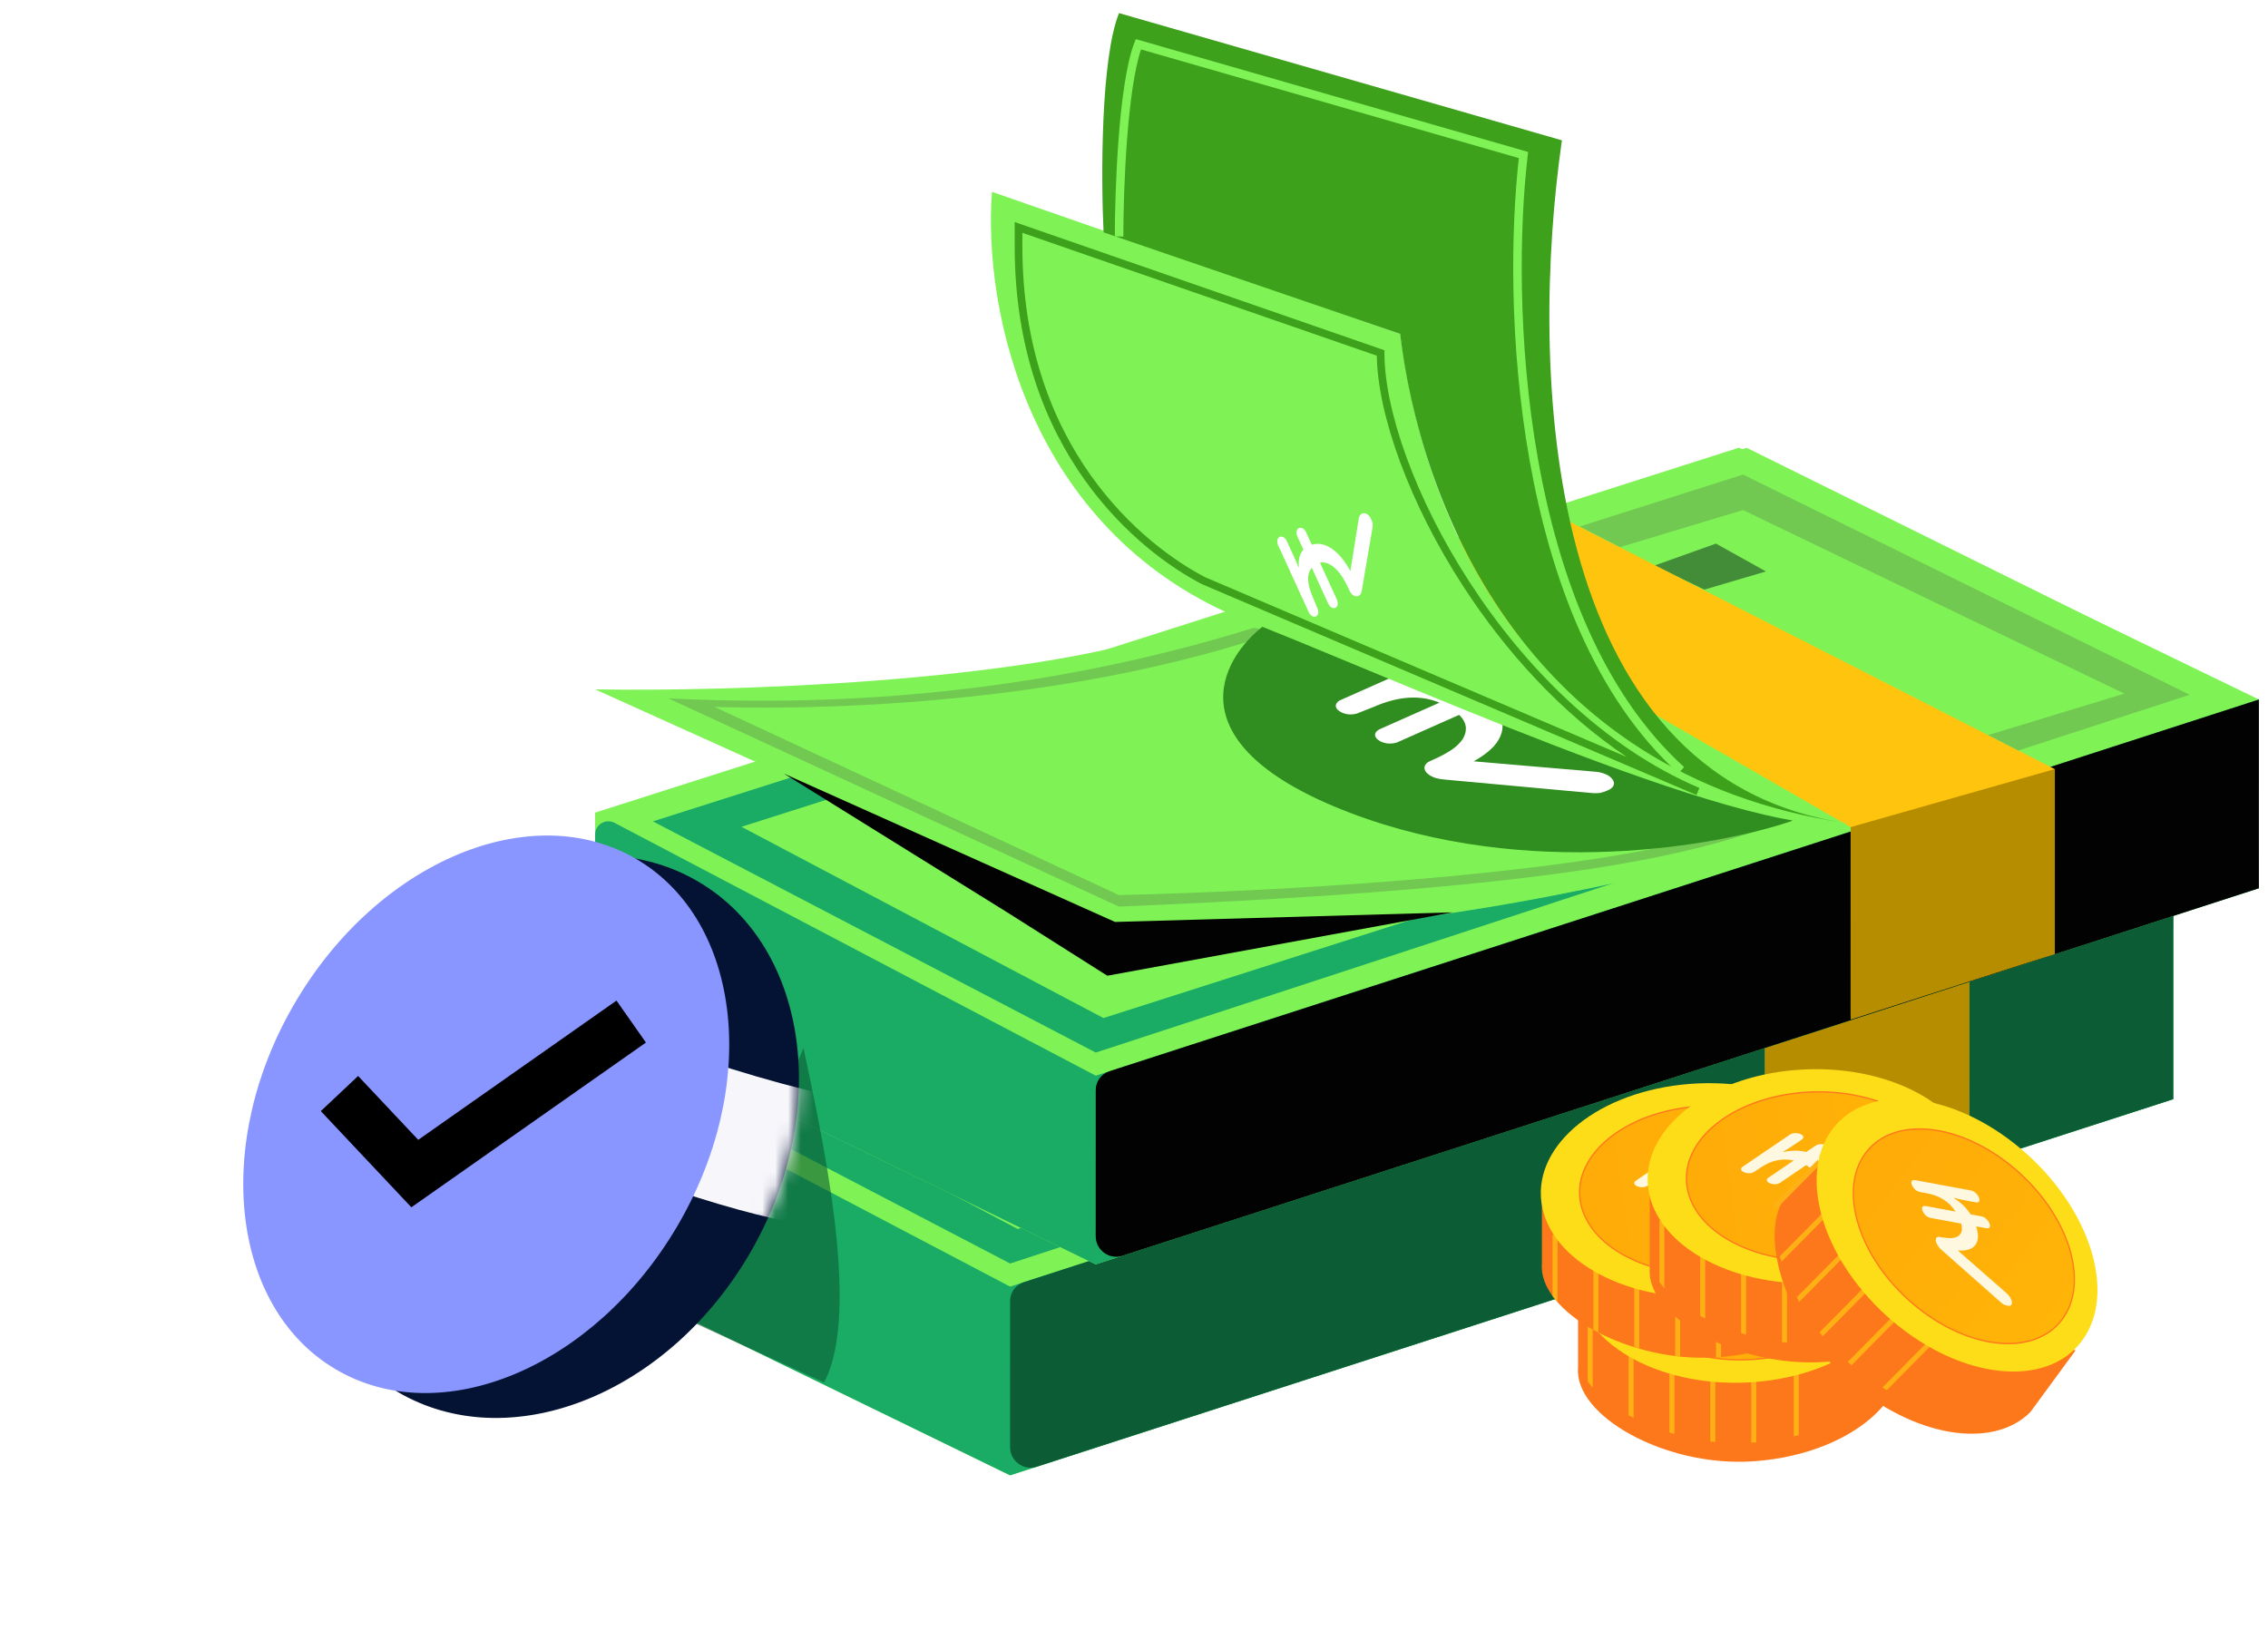<svg width="177" height="128" viewBox="0 0 177 128" fill="none" xmlns="http://www.w3.org/2000/svg">
<path d="M39.761 79.891L129.035 51.406L169.608 71.061L169.605 85.791L78.828 115.151L39.758 96.124L39.761 79.891Z" fill="#7FF356"/>
<path d="M78.831 100.424L169.608 71.064L169.605 85.793L78.828 115.154L40.36 96.419C39.993 96.24 39.758 95.867 39.759 95.461L39.761 81.598C39.762 80.817 40.586 80.326 41.281 80.692L78.831 100.424Z" fill="#1AAB65"/>
<path d="M79.895 100.079L169.609 71.063L169.606 85.793L80.905 114.482C79.887 114.811 78.829 114.035 78.829 112.959L78.832 101.546C78.832 100.874 79.259 100.285 79.895 100.079Z" fill="#0C5C35"/>
<path d="M129.337 53.519L44.271 80.575L78.833 98.621L164.199 70.668L129.337 53.519Z" fill="#1AAB65"/>
<path d="M128.133 56.504L51.183 80.998L79.433 95.926L156.984 71.142L128.133 56.504Z" fill="#7FF356"/>
<path d="M127.231 58.894L122.422 60.612L126.329 62.485L131.138 61.067L127.231 58.894Z" fill="#448D38"/>
<path d="M153.677 76.495L114.608 56.566L101.683 60.245L137.746 81.023L137.743 95.753L153.674 90.924L153.677 76.495Z" fill="#FFC40D"/>
<path d="M153.682 90.92L153.685 76.491L137.754 81.019L137.751 96.05L153.682 90.92Z" fill="#B78D00"/>
<path d="M148.484 73.838L150.832 75.045L164.208 70.693L129.346 53.504L116.608 57.556L119.749 59.17L129.345 56.275L159.103 70.603L148.484 73.838Z" fill="#71C951"/>
<path d="M46.444 63.427L135.718 34.942L176.29 54.597L176.287 69.327L85.51 98.687L46.441 79.66L46.444 63.427Z" fill="#7FF356"/>
<path d="M85.514 83.959L176.291 54.599L176.288 69.329L85.511 98.689L47.043 79.955C46.676 79.776 46.441 79.403 46.441 78.997L46.444 65.133C46.444 64.353 47.268 63.862 47.964 64.227L85.514 83.959Z" fill="#1AAB65"/>
<path d="M86.578 83.615L176.292 54.599L176.289 69.329L87.588 98.017C86.57 98.347 85.512 97.571 85.512 96.495L85.515 85.082C85.515 84.41 85.942 83.82 86.578 83.615Z" fill="#020202"/>
<path d="M64.311 107.902C67.315 102.314 63.961 87.878 62.709 81.793L53.831 103.099L64.311 107.902Z" fill="#0C5C35" fill-opacity="0.6"/>
<path d="M136.02 37.055L50.954 64.111L85.516 82.156L170.882 54.204L136.02 37.055Z" fill="#1AAB65"/>
<path d="M87.319 72.265C113.288 75.369 153.145 62.004 175.99 54.592L136.319 34.953C126.5 37.986 103.856 45.081 91.832 49.198C79.809 53.314 56.565 53.986 46.446 53.807L87.319 72.265Z" fill="#7FF356"/>
<path d="M134.816 40.039L57.866 64.533L86.116 79.462L163.667 54.678L134.816 40.039Z" fill="#7FF356"/>
<path d="M78.604 71.211L61.173 60.381L87.02 71.96L113.378 71.211L86.418 76.158L78.604 71.211Z" fill="#020202"/>
<path d="M133.914 42.429L129.105 44.148L133.012 46.021L137.821 44.602L133.914 42.429Z" fill="#448D38"/>
<path d="M97.844 49.004C78.606 54.977 61.775 54.981 52.157 54.51L87.32 70.763C122.787 69.285 132.105 66.744 139.92 63.876L138.117 63.544L136.313 64.113C127.897 68.053 100.144 69.587 87.32 69.861L55.763 55.175C56.485 55.188 79.808 56.201 99.647 49.337L97.844 49.004Z" fill="#71C951"/>
<path d="M105.36 63.442C91.537 58.17 95.151 51.477 98.686 48.79L139.921 64.052C134.16 66.045 119.184 68.714 105.36 63.442Z" fill="#2F8E1F"/>
<path d="M106.109 55.608C105.992 55.67 105.851 55.715 105.695 55.741C105.539 55.766 105.372 55.771 105.204 55.756C104.931 55.717 104.681 55.622 104.501 55.489C104.328 55.364 104.238 55.21 104.249 55.06C104.262 54.963 104.311 54.871 104.392 54.791C104.473 54.711 104.586 54.645 104.721 54.596L113.237 50.816C113.349 50.753 113.487 50.708 113.64 50.684C113.793 50.66 113.958 50.658 114.122 50.677C114.4 50.708 114.66 50.8 114.845 50.935C115.03 51.07 115.125 51.236 115.109 51.397C115.093 51.49 115.042 51.577 114.961 51.653C114.881 51.729 114.771 51.792 114.64 51.838L113.398 52.389C112.876 52.621 112.406 52.83 112.041 52.992C111.814 53.088 111.577 53.177 111.331 53.258L111.41 53.315C111.907 53.261 112.43 53.266 112.949 53.33C113.564 53.407 114.158 53.563 114.685 53.788L116.319 53.063C116.431 53.001 116.569 52.957 116.722 52.933C116.875 52.909 117.04 52.906 117.203 52.924C117.481 52.956 117.74 53.048 117.927 53.182C118.111 53.319 118.207 53.485 118.195 53.648C118.177 53.74 118.126 53.827 118.045 53.903C117.964 53.978 117.856 54.042 117.725 54.089L116.207 54.763C116.699 55.191 117.035 55.666 117.192 56.155C117.308 56.586 117.279 57.016 117.107 57.421C116.949 57.821 116.675 58.194 116.298 58.527C115.929 58.855 115.497 59.156 115.009 59.423L124.517 60.236C124.721 60.25 124.922 60.289 125.108 60.35C125.294 60.411 125.461 60.492 125.598 60.589C125.837 60.76 125.966 60.97 125.958 61.176C125.945 61.284 125.893 61.386 125.806 61.476C125.718 61.566 125.597 61.642 125.45 61.699C125.275 61.778 125.081 61.843 124.873 61.891C124.619 61.919 124.353 61.918 124.088 61.887L112.823 60.854C112.564 60.839 112.306 60.798 112.061 60.732C111.851 60.664 111.662 60.573 111.508 60.464C111.39 60.381 111.3 60.286 111.243 60.187C111.185 60.087 111.162 59.984 111.173 59.884C111.185 59.784 111.231 59.688 111.31 59.604C111.389 59.519 111.499 59.447 111.632 59.391L111.929 59.259C112.401 59.051 112.837 58.818 113.232 58.562C113.605 58.317 113.907 58.035 114.126 57.727C114.322 57.436 114.415 57.119 114.4 56.793C114.38 56.451 114.198 56.106 113.874 55.798L109.178 57.883C109.061 57.945 108.919 57.991 108.762 58.016C108.605 58.04 108.436 58.044 108.267 58.027C107.995 57.989 107.744 57.894 107.565 57.76C107.393 57.635 107.303 57.481 107.313 57.331C107.327 57.234 107.377 57.143 107.458 57.063C107.54 56.984 107.651 56.917 107.785 56.867L112.34 54.845C110.837 54.214 109.109 54.331 107.157 55.197L106.109 55.608Z" fill="white"/>
<path d="M160.36 60.031L121.291 40.101L108.365 43.781L144.429 64.559L144.426 79.289L160.357 74.46L160.36 60.031Z" fill="#FFC40D"/>
<path d="M160.364 74.456L160.367 60.027L144.436 64.555L144.433 79.586L160.364 74.456Z" fill="#B78D00"/>
<path d="M109.272 26.058C113.114 54.984 134.111 63.572 144.13 64.25C136.195 65.553 107.163 52.174 96.343 48.075C80.415 41.18 76.711 24.481 77.415 14.974L109.272 26.058Z" fill="#7FF356"/>
<path d="M102.789 47.417C102.828 47.491 102.855 47.57 102.87 47.65C102.884 47.729 102.885 47.808 102.873 47.88C102.844 47.992 102.779 48.076 102.69 48.115C102.607 48.154 102.505 48.146 102.408 48.093C102.345 48.055 102.286 48.003 102.235 47.94C102.185 47.877 102.143 47.804 102.113 47.727L99.769 42.604C99.73 42.532 99.703 42.455 99.689 42.377C99.675 42.299 99.676 42.223 99.691 42.154C99.714 42.036 99.778 41.947 99.868 41.905C99.958 41.864 100.067 41.874 100.172 41.934C100.232 41.971 100.288 42.022 100.336 42.084C100.385 42.145 100.424 42.216 100.452 42.291L100.794 43.038C100.938 43.352 101.067 43.635 101.168 43.854C101.227 43.989 101.282 44.127 101.331 44.265L101.369 44.248C101.341 44.002 101.351 43.764 101.399 43.547C101.458 43.29 101.567 43.069 101.72 42.899L101.271 41.917C101.232 41.845 101.205 41.768 101.192 41.69C101.178 41.612 101.178 41.536 101.192 41.467C101.217 41.35 101.28 41.261 101.37 41.218C101.461 41.178 101.57 41.188 101.676 41.246C101.736 41.284 101.791 41.335 101.84 41.397C101.888 41.458 101.928 41.528 101.956 41.603L102.374 42.517C102.659 42.429 102.972 42.428 103.292 42.514C103.574 42.6 103.853 42.752 104.114 42.962C104.372 43.163 104.611 43.409 104.822 43.689C105.031 43.964 105.22 44.259 105.388 44.569L106.042 40.474C106.054 40.386 106.082 40.306 106.124 40.24C106.166 40.175 106.222 40.124 106.286 40.093C106.4 40.038 106.539 40.047 106.673 40.117C106.743 40.158 106.808 40.215 106.866 40.284C106.923 40.353 106.971 40.433 107.006 40.519C107.055 40.624 107.094 40.734 107.123 40.845C107.138 40.971 107.133 41.092 107.11 41.204L106.288 46.033C106.275 46.147 106.245 46.252 106.199 46.343C106.152 46.417 106.09 46.474 106.017 46.51C105.962 46.537 105.899 46.547 105.834 46.542C105.768 46.536 105.701 46.514 105.636 46.476C105.571 46.438 105.509 46.386 105.455 46.323C105.401 46.259 105.356 46.186 105.322 46.107L105.24 45.928C105.111 45.645 104.965 45.37 104.804 45.106C104.649 44.855 104.47 44.626 104.273 44.426C104.087 44.243 103.882 44.098 103.67 44C103.447 43.898 103.221 43.871 103.016 43.92L104.309 46.745C104.348 46.819 104.375 46.898 104.389 46.978C104.403 47.058 104.404 47.137 104.39 47.208C104.362 47.321 104.297 47.405 104.207 47.444C104.124 47.482 104.022 47.474 103.925 47.421C103.863 47.383 103.804 47.331 103.753 47.268C103.702 47.205 103.66 47.133 103.63 47.055L102.376 44.315C101.946 44.8 101.999 45.63 102.536 46.804L102.789 47.417Z" fill="white"/>
<path fill-rule="evenodd" clip-rule="evenodd" d="M79.188 17.331L108.046 27.338L108.046 27.555C108.045 31.997 110.433 38.888 114.722 45.484C119.006 52.074 125.155 58.317 132.622 61.502L132.395 62.054L93.816 45.601L93.806 45.596C88.928 43.07 79.184 35.284 79.188 19.206C79.188 19.206 79.188 19.206 79.188 19.206L79.188 17.331ZM126.958 59.086C121.787 55.619 117.467 50.799 114.22 45.806C109.965 39.262 107.521 32.37 107.447 27.763L79.789 18.173L79.789 19.217C79.785 34.992 89.323 42.598 94.064 45.058L126.958 59.086Z" fill="#3EA11B"/>
<path d="M87.331 1.023C85.888 4.604 85.926 14.024 86.126 18.136L109.268 26.06C110.768 38.712 118.578 60.495 144.126 64.252C120.081 60.715 119.386 28.443 121.895 10.952L87.331 1.023Z" fill="#3EA11B"/>
<path fill-rule="evenodd" clip-rule="evenodd" d="M88.64 3.053L119.259 11.862L119.225 12.146C118.576 17.668 118.409 26.695 120.022 35.804C121.635 44.921 125.021 54.061 131.43 59.872L130.99 60.36C124.416 54.399 120.993 45.081 119.369 35.908C117.771 26.881 117.907 17.939 118.535 12.34L89.05 3.857C88.525 5.408 88.181 8.028 87.968 10.761C87.743 13.651 87.667 16.617 87.667 18.464L87.004 18.452C87.005 16.591 87.081 13.608 87.308 10.698C87.533 7.804 87.911 4.933 88.532 3.329L88.64 3.053Z" fill="#7FF356"/>
<path d="M155.166 57.373L157.514 58.58L170.89 54.229L136.028 37.04L123.29 41.092L126.432 42.705L136.028 39.811L165.785 54.139L155.166 57.373Z" fill="#71C951"/>
<g filter="url(#filter0_d_2480_10324)">
<path d="M136.654 112.612C143.358 112.19 148.473 108.555 148.47 104.373L148.47 98.471L145.654 99.395C143.132 97.464 139.175 96.347 134.864 96.619C130.484 96.894 126.778 98.538 124.736 100.81L123.077 99.602C123.077 99.602 123.077 102.158 123.077 105.311C122.779 109.055 129.853 113.039 136.654 112.612Z" fill="#FD781A"/>
</g>
<path fill-rule="evenodd" clip-rule="evenodd" d="M123.907 103.038H124.299V108.308L123.907 107.827V103.038Z" fill="#FFB015"/>
<path fill-rule="evenodd" clip-rule="evenodd" d="M127.097 110.473V105.162H127.489V110.668L127.097 110.473Z" fill="#FFB015"/>
<path fill-rule="evenodd" clip-rule="evenodd" d="M130.286 111.806V106.241H130.678V111.934L130.286 111.806Z" fill="#FFB015"/>
<path fill-rule="evenodd" clip-rule="evenodd" d="M133.476 112.508V106.828H133.868V112.551L133.476 112.508Z" fill="#FFB015"/>
<path fill-rule="evenodd" clip-rule="evenodd" d="M136.666 112.59V106.828H137.058V112.59H136.666Z" fill="#FFB015"/>
<path fill-rule="evenodd" clip-rule="evenodd" d="M139.991 112.115L139.991 105.99H140.383V112.021L139.991 112.115Z" fill="#FFB015"/>
<path d="M123.044 100.543C122.41 95.957 127.596 91.804 134.627 91.266C141.658 90.728 147.872 94.01 148.506 98.595C149.141 103.181 143.955 107.334 136.924 107.872C129.892 108.41 123.679 105.129 123.044 100.543Z" fill="#FDDD18"/>
<g filter="url(#filter1_i_2480_10324)">
<path d="M125.75 100.018C125.251 96.409 129.333 93.139 134.868 92.716C140.402 92.292 145.294 94.875 145.793 98.485C146.292 102.095 142.21 105.364 136.675 105.788C131.14 106.211 126.249 103.628 125.75 100.018Z" fill="url(#paint0_linear_2480_10324)"/>
</g>
<g filter="url(#filter2_i_2480_10324)">
<path fill-rule="evenodd" clip-rule="evenodd" d="M143.467 103.289C141.826 104.603 139.431 105.524 136.672 105.735C133.913 105.946 131.316 105.407 129.349 104.369C127.382 103.33 126.05 101.794 125.804 100.013C125.558 98.231 126.441 96.527 128.083 95.212C129.724 93.897 132.119 92.976 134.878 92.765C137.638 92.554 140.234 93.093 142.201 94.131C144.169 95.17 145.5 96.706 145.746 98.487C145.993 100.269 145.109 101.973 143.467 103.289ZM143.534 103.37C145.192 102.043 146.1 100.308 145.847 98.48C145.594 96.651 144.23 95.09 142.244 94.041C140.256 92.992 137.64 92.451 134.864 92.663C132.089 92.875 129.675 93.801 128.016 95.13C126.358 96.457 125.45 98.192 125.703 100.021C125.956 101.849 127.32 103.41 129.306 104.459C131.294 105.508 133.91 106.05 136.686 105.837C139.462 105.625 141.875 104.699 143.534 103.37Z" fill="#FF781C"/>
</g>
<path d="M131.36 99.192C131.23 99.281 131.083 99.327 130.923 99.332C130.77 99.331 130.632 99.305 130.512 99.252C130.391 99.2 130.318 99.136 130.291 99.059C130.261 98.974 130.312 98.887 130.443 98.798L134.072 96.333C134.202 96.244 134.345 96.2 134.499 96.2C134.658 96.197 134.8 96.22 134.92 96.273C135.042 96.325 135.115 96.393 135.145 96.478C135.172 96.556 135.12 96.638 134.99 96.727L134.461 97.087C134.232 97.242 134.033 97.372 133.868 97.474C133.703 97.577 133.6 97.638 133.559 97.656L133.61 97.678C133.826 97.618 134.087 97.583 134.4 97.571C134.713 97.56 135.038 97.592 135.38 97.666L136.078 97.193C136.208 97.104 136.351 97.06 136.505 97.06C136.665 97.057 136.807 97.08 136.926 97.132C137.048 97.184 137.121 97.253 137.151 97.338C137.178 97.415 137.126 97.498 136.996 97.586L136.35 98.026C136.713 98.219 136.972 98.421 137.127 98.631C137.273 98.838 137.341 99.046 137.333 99.251C137.332 99.453 137.263 99.652 137.129 99.848C137 100.04 136.841 100.215 136.652 100.373L141.678 100.07C141.921 100.059 142.129 100.089 142.302 100.164C142.466 100.233 142.565 100.319 142.599 100.421C142.632 100.523 142.582 100.619 142.443 100.712C142.37 100.762 142.286 100.805 142.188 100.842C142.089 100.872 141.955 100.891 141.788 100.898L135.815 101.228C135.656 101.239 135.518 101.238 135.399 101.223C135.271 101.204 135.16 101.175 135.064 101.134C134.901 101.064 134.806 100.98 134.782 100.883C134.748 100.781 134.792 100.689 134.918 100.603L135.046 100.516C135.249 100.378 135.426 100.234 135.58 100.082C135.731 99.922 135.829 99.764 135.874 99.611C135.917 99.448 135.904 99.29 135.834 99.136C135.765 98.983 135.608 98.836 135.364 98.695L133.373 100.048C133.243 100.137 133.096 100.183 132.936 100.188C132.782 100.187 132.645 100.161 132.525 100.108C132.404 100.057 132.33 99.992 132.301 99.916C132.272 99.831 132.323 99.743 132.453 99.655L134.395 98.336C133.501 98.141 132.636 98.325 131.806 98.889L131.365 99.189L131.36 99.192Z" fill="#FFF8E0"/>
<path d="M133.91 105.947C140.614 105.525 145.728 101.891 145.726 97.709L145.726 91.807L142.91 92.731C140.388 90.799 136.431 89.683 132.119 89.955C127.739 90.23 124.034 91.873 121.992 94.146L120.333 92.937C120.333 92.937 120.333 95.493 120.333 98.646C120.035 102.391 127.109 106.374 133.91 105.947Z" fill="#FD781A"/>
<path fill-rule="evenodd" clip-rule="evenodd" d="M121.163 96.374H121.555V101.644L121.163 101.162V96.374Z" fill="#FFB015"/>
<path fill-rule="evenodd" clip-rule="evenodd" d="M124.352 103.809V98.498H124.744V104.004L124.352 103.809Z" fill="#FFB015"/>
<path fill-rule="evenodd" clip-rule="evenodd" d="M127.542 105.142V99.577H127.934V105.27L127.542 105.142Z" fill="#FFB015"/>
<path fill-rule="evenodd" clip-rule="evenodd" d="M130.732 105.843V100.164H131.124V105.886L130.732 105.843Z" fill="#FFB015"/>
<path fill-rule="evenodd" clip-rule="evenodd" d="M133.921 105.926V100.164H134.313V105.926H133.921Z" fill="#FFB015"/>
<path fill-rule="evenodd" clip-rule="evenodd" d="M137.247 105.451L137.247 99.326H137.639V105.357L137.247 105.451Z" fill="#FFB015"/>
<path d="M120.3 93.879C119.666 89.293 124.852 85.14 131.883 84.602C138.914 84.064 145.128 87.345 145.762 91.931C146.396 96.516 141.21 100.67 134.179 101.208C127.148 101.746 120.934 98.464 120.3 93.879Z" fill="#FDDD18"/>
<g filter="url(#filter3_i_2480_10324)">
<path d="M123.006 93.354C122.506 89.744 126.589 86.475 132.123 86.051C137.658 85.628 142.55 88.211 143.049 91.821C143.548 95.43 139.466 98.7 133.931 99.123C128.396 99.547 123.505 96.964 123.006 93.354Z" fill="url(#paint1_linear_2480_10324)"/>
</g>
<g filter="url(#filter4_i_2480_10324)">
<path fill-rule="evenodd" clip-rule="evenodd" d="M140.723 96.624C139.081 97.939 136.687 98.859 133.928 99.071C131.168 99.282 128.572 98.743 126.605 97.704C124.637 96.665 123.306 95.13 123.06 93.349C122.813 91.567 123.697 89.862 125.339 88.547C126.98 87.232 129.375 86.312 132.134 86.101C134.893 85.89 137.49 86.428 139.457 87.467C141.424 88.506 142.756 90.041 143.002 91.823C143.248 93.605 142.365 95.309 140.723 96.624ZM140.789 96.706C142.447 95.378 143.356 93.643 143.103 91.815C142.85 89.987 141.486 88.426 139.499 87.377C137.512 86.328 134.896 85.786 132.12 85.999C129.344 86.211 126.931 87.137 125.272 88.465C123.614 89.793 122.706 91.528 122.959 93.356C123.212 95.184 124.576 96.746 126.562 97.795C128.549 98.844 131.166 99.385 133.942 99.173C136.717 98.96 139.131 98.034 140.789 96.706Z" fill="#FF781C"/>
</g>
<path d="M128.616 92.528C128.486 92.617 128.339 92.663 128.179 92.667C128.025 92.667 127.888 92.64 127.768 92.588C127.647 92.536 127.573 92.471 127.547 92.395C127.517 92.31 127.568 92.223 127.698 92.134L131.328 89.668C131.458 89.58 131.601 89.535 131.754 89.536C131.914 89.532 132.056 89.556 132.176 89.608C132.297 89.66 132.371 89.729 132.4 89.814C132.427 89.891 132.376 89.974 132.245 90.062L131.716 90.422C131.488 90.577 131.289 90.707 131.124 90.81C130.959 90.913 130.856 90.974 130.815 90.992L130.866 91.014C131.082 90.953 131.343 90.918 131.656 90.907C131.968 90.896 132.294 90.927 132.636 91.001L133.334 90.528C133.464 90.44 133.607 90.395 133.761 90.396C133.92 90.392 134.062 90.416 134.182 90.468C134.304 90.52 134.377 90.588 134.407 90.674C134.434 90.751 134.382 90.834 134.252 90.922L133.605 91.362C133.969 91.555 134.228 91.757 134.383 91.967C134.529 92.174 134.596 92.381 134.589 92.587C134.588 92.789 134.519 92.987 134.384 93.184C134.256 93.376 134.097 93.551 133.907 93.709L138.934 93.406C139.176 93.394 139.384 93.425 139.557 93.499C139.721 93.569 139.821 93.654 139.854 93.756C139.888 93.858 139.837 93.955 139.699 94.048C139.626 94.097 139.542 94.14 139.443 94.177C139.344 94.207 139.211 94.227 139.044 94.234L133.07 94.563C132.911 94.575 132.774 94.574 132.655 94.558C132.527 94.54 132.416 94.51 132.32 94.47C132.156 94.4 132.061 94.316 132.037 94.218C132.004 94.117 132.048 94.025 132.174 93.939L132.302 93.852C132.505 93.714 132.682 93.57 132.836 93.418C132.987 93.257 133.084 93.1 133.13 92.946C133.173 92.783 133.159 92.626 133.09 92.472C133.021 92.319 132.864 92.172 132.619 92.031L130.629 93.384C130.499 93.473 130.351 93.519 130.192 93.524C130.038 93.523 129.9 93.496 129.781 93.444C129.659 93.392 129.586 93.327 129.557 93.252C129.527 93.166 129.579 93.079 129.709 92.991L131.65 91.672C130.756 91.476 129.892 91.661 129.062 92.224L128.62 92.525L128.616 92.528Z" fill="#FFF8E0"/>
<g filter="url(#filter5_d_2480_10324)">
<path d="M142.246 104.855C148.951 104.434 154.065 100.799 154.062 96.617L154.062 90.715L151.246 91.639C148.725 89.707 144.768 88.591 140.456 88.863C136.076 89.138 132.371 90.781 130.328 93.054L128.67 91.845C128.67 91.845 128.67 94.401 128.67 97.555C128.371 101.299 135.446 105.283 142.246 104.855Z" fill="#FD781A"/>
</g>
<path fill-rule="evenodd" clip-rule="evenodd" d="M129.499 95.282H129.891V100.552L129.499 100.07V95.282Z" fill="#FFB015"/>
<path fill-rule="evenodd" clip-rule="evenodd" d="M132.689 102.717V97.406H133.081V102.912L132.689 102.717Z" fill="#FFB015"/>
<path fill-rule="evenodd" clip-rule="evenodd" d="M135.879 104.05V98.485H136.271V104.178L135.879 104.05Z" fill="#FFB015"/>
<path fill-rule="evenodd" clip-rule="evenodd" d="M139.068 104.752V99.072H139.46V104.794L139.068 104.752Z" fill="#FFB015"/>
<path fill-rule="evenodd" clip-rule="evenodd" d="M142.258 104.834V99.072H142.65V104.834H142.258Z" fill="#FFB015"/>
<path fill-rule="evenodd" clip-rule="evenodd" d="M145.583 104.359L145.583 98.234H145.975V104.265L145.583 104.359Z" fill="#FFB015"/>
<path d="M128.637 92.787C128.003 88.201 133.189 84.048 140.22 83.51C147.251 82.972 153.465 86.254 154.099 90.839C154.733 95.425 149.547 99.578 142.516 100.116C135.485 100.654 129.271 97.373 128.637 92.787Z" fill="#FDDD18"/>
<g filter="url(#filter6_i_2480_10324)">
<path d="M131.342 92.262C130.843 88.653 134.925 85.383 140.46 84.96C145.995 84.536 150.886 87.119 151.385 90.729C151.884 94.339 147.802 97.608 142.268 98.032C136.733 98.455 131.841 95.872 131.342 92.262Z" fill="url(#paint2_linear_2480_10324)"/>
</g>
<g filter="url(#filter7_i_2480_10324)">
<path fill-rule="evenodd" clip-rule="evenodd" d="M149.06 95.532C147.418 96.847 145.023 97.768 142.264 97.979C139.505 98.19 136.908 97.651 134.941 96.613C132.974 95.574 131.643 94.038 131.396 92.257C131.15 90.475 132.033 88.77 133.675 87.455C135.317 86.141 137.712 85.22 140.471 85.009C143.23 84.798 145.826 85.337 147.793 86.375C149.761 87.414 151.092 88.95 151.339 90.731C151.585 92.513 150.702 94.217 149.06 95.532ZM149.126 95.614C150.784 94.287 151.692 92.552 151.439 90.723C151.187 88.895 149.823 87.334 147.836 86.285C145.849 85.236 143.232 84.695 140.457 84.907C137.681 85.119 135.267 86.045 133.609 87.374C131.951 88.701 131.043 90.436 131.295 92.264C131.548 94.093 132.912 95.654 134.899 96.703C136.886 97.752 139.503 98.293 142.278 98.081C145.054 97.869 147.468 96.943 149.126 95.614Z" fill="#FF781C"/>
</g>
<path d="M136.953 91.436C136.822 91.525 136.675 91.571 136.515 91.576C136.362 91.575 136.224 91.549 136.105 91.496C135.983 91.444 135.91 91.379 135.883 91.303C135.853 91.218 135.905 91.131 136.035 91.042L139.664 88.577C139.794 88.488 139.937 88.444 140.091 88.444C140.251 88.441 140.393 88.464 140.512 88.517C140.634 88.569 140.707 88.637 140.737 88.722C140.764 88.799 140.712 88.882 140.582 88.971L140.053 89.33C139.825 89.486 139.626 89.616 139.461 89.718C139.296 89.821 139.193 89.882 139.151 89.9L139.203 89.922C139.419 89.861 139.68 89.827 139.992 89.815C140.305 89.804 140.63 89.836 140.973 89.909L141.671 89.436C141.801 89.348 141.944 89.303 142.097 89.304C142.257 89.301 142.399 89.324 142.518 89.376C142.64 89.428 142.714 89.497 142.743 89.582C142.77 89.659 142.719 89.742 142.588 89.83L141.942 90.27C142.306 90.463 142.564 90.665 142.72 90.875C142.866 91.082 142.933 91.29 142.925 91.495C142.924 91.697 142.855 91.896 142.721 92.092C142.593 92.284 142.434 92.459 142.244 92.617L147.27 92.314C147.513 92.303 147.721 92.333 147.894 92.407C148.058 92.477 148.158 92.563 148.191 92.665C148.225 92.766 148.174 92.863 148.035 92.956C147.963 93.005 147.878 93.049 147.78 93.086C147.681 93.115 147.547 93.135 147.381 93.142L141.407 93.472C141.248 93.483 141.11 93.482 140.992 93.467C140.864 93.448 140.753 93.419 140.657 93.378C140.493 93.308 140.398 93.224 140.374 93.127C140.34 93.025 140.385 92.933 140.51 92.847L140.638 92.76C140.841 92.622 141.018 92.478 141.173 92.326C141.324 92.165 141.421 92.008 141.467 91.854C141.509 91.691 141.496 91.534 141.427 91.38C141.357 91.227 141.2 91.08 140.956 90.939L138.965 92.292C138.835 92.381 138.688 92.427 138.528 92.432C138.375 92.431 138.237 92.405 138.118 92.352C137.996 92.3 137.923 92.236 137.894 92.16C137.864 92.075 137.915 91.987 138.045 91.899L139.987 90.58C139.093 90.384 138.229 90.569 137.399 91.133L136.957 91.433L136.953 91.436Z" fill="#FFF8E0"/>
<g filter="url(#filter8_d_2480_10324)">
<path d="M144.188 106.307C149.252 110.72 155.445 111.731 158.383 108.755L161.901 103.952L159.879 103.235C159.444 100.089 157.415 96.513 154.157 93.675C150.849 90.792 147.059 89.356 144.008 89.536L143.679 87.51C143.679 87.51 141.882 89.328 139.665 91.571C136.82 94.024 139.051 101.83 144.188 106.307Z" fill="#FD781A"/>
</g>
<path fill-rule="evenodd" clip-rule="evenodd" d="M141.852 90.534L142.131 90.809L138.426 94.557L138.486 93.939L141.852 90.534Z" fill="#FFB015"/>
<path fill-rule="evenodd" clip-rule="evenodd" d="M138.894 98.063L142.627 94.286L142.906 94.562L139.036 98.477L138.894 98.063Z" fill="#FFB015"/>
<path fill-rule="evenodd" clip-rule="evenodd" d="M140.225 101.254L144.138 97.296L144.417 97.572L140.414 101.62L140.225 101.254Z" fill="#FFB015"/>
<path fill-rule="evenodd" clip-rule="evenodd" d="M142 103.994L145.993 99.955L146.272 100.231L142.249 104.301L142 103.994Z" fill="#FFB015"/>
<path fill-rule="evenodd" clip-rule="evenodd" d="M144.21 106.295L148.261 102.197L148.54 102.473L144.489 106.571L144.21 106.295Z" fill="#FFB015"/>
<path fill-rule="evenodd" clip-rule="evenodd" d="M146.91 108.296L151.216 103.94L151.495 104.215L147.255 108.505L146.91 108.296Z" fill="#FFB015"/>
<path d="M142.994 88.155C145.766 84.448 152.374 85.14 157.753 89.701C163.132 94.261 165.244 100.963 162.471 104.67C159.698 108.377 153.09 107.685 147.712 103.125C142.333 98.564 140.221 91.862 142.994 88.155Z" fill="#FDDD18"/>
<g filter="url(#filter9_i_2480_10324)">
<path d="M145.287 89.684C147.469 86.766 152.671 87.311 156.905 90.9C161.139 94.49 162.802 99.766 160.619 102.684C158.436 105.602 153.235 105.058 149.001 101.468C144.767 97.878 143.104 92.602 145.287 89.684Z" fill="url(#paint3_linear_2480_10324)"/>
</g>
<g filter="url(#filter10_i_2480_10324)">
<path fill-rule="evenodd" clip-rule="evenodd" d="M155.587 104.466C153.495 104.247 151.145 103.219 149.035 101.429C146.924 99.639 145.456 97.431 144.787 95.309C144.119 93.187 144.251 91.159 145.328 89.719C146.406 88.279 148.232 87.688 150.325 87.907C152.416 88.126 154.766 89.155 156.877 90.944C158.988 92.734 160.456 94.942 161.124 97.064C161.793 99.186 161.661 101.214 160.583 102.654C159.506 104.094 157.68 104.686 155.587 104.466ZM155.577 104.571C157.69 104.793 159.555 104.197 160.661 102.719C161.766 101.242 161.893 99.172 161.218 97.03C160.543 94.886 159.062 92.662 156.939 90.862C154.816 89.061 152.448 88.023 150.335 87.802C148.222 87.581 146.357 88.176 145.251 89.654C144.146 91.132 144.018 93.201 144.694 95.344C145.369 97.487 146.85 99.711 148.973 101.512C151.096 103.312 153.464 104.35 155.577 104.571Z" fill="#FF781C"/>
</g>
<path d="M149.857 93.042C149.702 93.014 149.565 92.943 149.448 92.834C149.339 92.726 149.26 92.61 149.212 92.489C149.162 92.366 149.155 92.269 149.19 92.196C149.228 92.114 149.326 92.088 149.481 92.117L153.796 92.915C153.95 92.943 154.083 93.012 154.192 93.121C154.308 93.231 154.393 93.347 154.441 93.468C154.491 93.591 154.495 93.691 154.456 93.773C154.421 93.847 154.326 93.869 154.171 93.84L153.542 93.724C153.271 93.674 153.038 93.627 152.848 93.584C152.659 93.541 152.542 93.512 152.5 93.495L152.521 93.547C152.718 93.656 152.928 93.815 153.158 94.026C153.389 94.238 153.598 94.489 153.789 94.783L154.618 94.937C154.773 94.965 154.906 95.034 155.015 95.142C155.131 95.252 155.215 95.369 155.263 95.49C155.313 95.613 155.317 95.713 155.279 95.795C155.243 95.868 155.149 95.891 154.994 95.862L154.225 95.721C154.348 96.113 154.39 96.439 154.353 96.697C154.311 96.947 154.213 97.142 154.063 97.283C153.92 97.426 153.732 97.519 153.498 97.564C153.272 97.61 153.036 97.623 152.79 97.602L156.577 100.92C156.758 101.082 156.884 101.25 156.955 101.425C157.023 101.59 157.034 101.721 156.986 101.817C156.938 101.913 156.834 101.946 156.67 101.914C156.584 101.898 156.493 101.87 156.397 101.827C156.306 101.779 156.197 101.698 156.074 101.586L151.594 97.621C151.472 97.518 151.375 97.42 151.302 97.326C151.224 97.222 151.166 97.124 151.126 97.027C151.059 96.862 151.05 96.736 151.102 96.65C151.149 96.554 151.245 96.519 151.395 96.547L151.547 96.575C151.788 96.619 152.016 96.641 152.233 96.641C152.453 96.634 152.633 96.59 152.773 96.513C152.918 96.427 153.019 96.306 153.078 96.147C153.136 95.99 153.128 95.775 153.053 95.503L150.686 95.066C150.532 95.037 150.394 94.967 150.277 94.858C150.169 94.75 150.089 94.634 150.041 94.513C149.991 94.39 149.985 94.293 150.017 94.219C150.056 94.137 150.154 94.111 150.309 94.139L152.617 94.566C152.118 93.799 151.374 93.323 150.387 93.14L149.862 93.043L149.857 93.042Z" fill="#FFF8E0"/>
<ellipse cx="42.762" cy="88.725" rx="23.113" ry="18.197" transform="rotate(-59.412 42.762 88.725)" fill="#041334"/>
<mask id="mask0_2480_10324" style="mask-type:alpha" maskUnits="userSpaceOnUse" x="22" y="66" width="41" height="45">
<path d="M54.523 68.825C63.174 73.939 64.922 86.993 58.426 97.981C51.93 108.97 38.612 113.743 29.961 108.629C21.31 103.515 20.601 90.451 27.097 79.462C33.593 68.473 45.872 63.711 54.523 68.825Z" fill="#FF3746"/>
</mask>
<g mask="url(#mask0_2480_10324)">
<path d="M72.543 86.948C52.327 84.268 29.298 72.512 20.333 64.773L14.701 72.894C41.091 91.441 62.668 96.836 69.337 96.118L72.543 86.948Z" fill="#F7F6FB"/>
</g>
<ellipse cx="37.947" cy="86.974" rx="23.113" ry="17.278" transform="rotate(-59.412 37.947 86.974)" fill="#8A96FF"/>
<path d="M26.492 85.354L32.372 91.6L49.261 79.736" stroke="black" stroke-width="4"/>
<defs>
<filter id="filter0_d_2480_10324" x="123.068" y="96.579" width="25.48" height="17.518" filterUnits="userSpaceOnUse" color-interpolation-filters="sRGB">
<feFlood flood-opacity="0" result="BackgroundImageFix"/>
<feColorMatrix in="SourceAlpha" type="matrix" values="0 0 0 0 0 0 0 0 0 0 0 0 0 0 0 0 0 0 127 0" result="hardAlpha"/>
<feOffset dx="0.078" dy="1.453"/>
<feComposite in2="hardAlpha" operator="out"/>
<feColorMatrix type="matrix" values="0 0 0 0 0 0 0 0 0 0.024 0 0 0 0 0.063 0 0 0 1 0"/>
<feBlend mode="normal" in2="BackgroundImageFix" result="effect1_dropShadow_2480_10324"/>
<feBlend mode="normal" in="SourceGraphic" in2="effect1_dropShadow_2480_10324" result="shape"/>
</filter>
<filter id="filter1_i_2480_10324" x="125.708" y="92.67" width="20.126" height="13.163" filterUnits="userSpaceOnUse" color-interpolation-filters="sRGB">
<feFlood flood-opacity="0" result="BackgroundImageFix"/>
<feBlend mode="normal" in="SourceGraphic" in2="BackgroundImageFix" result="shape"/>
<feColorMatrix in="SourceAlpha" type="matrix" values="0 0 0 0 0 0 0 0 0 0 0 0 0 0 0 0 0 0 127 0" result="hardAlpha"/>
<feOffset dx="0.307" dy="0.307"/>
<feComposite in2="hardAlpha" operator="arithmetic" k2="-1" k3="1"/>
<feColorMatrix type="matrix" values="0 0 0 0 0.749 0 0 0 0 0.345 0 0 0 0 0.122 0 0 0 1 0"/>
<feBlend mode="normal" in2="shape" result="effect1_innerShadow_2480_10324"/>
</filter>
<filter id="filter2_i_2480_10324" x="125.661" y="92.617" width="20.228" height="13.265" filterUnits="userSpaceOnUse" color-interpolation-filters="sRGB">
<feFlood flood-opacity="0" result="BackgroundImageFix"/>
<feBlend mode="normal" in="SourceGraphic" in2="BackgroundImageFix" result="shape"/>
<feColorMatrix in="SourceAlpha" type="matrix" values="0 0 0 0 0 0 0 0 0 0 0 0 0 0 0 0 0 0 127 0" result="hardAlpha"/>
<feOffset dx="0.307" dy="0.307"/>
<feComposite in2="hardAlpha" operator="arithmetic" k2="-1" k3="1"/>
<feColorMatrix type="matrix" values="0 0 0 0 0.749 0 0 0 0 0.345 0 0 0 0 0.122 0 0 0 1 0"/>
<feBlend mode="normal" in2="shape" result="effect1_innerShadow_2480_10324"/>
</filter>
<filter id="filter3_i_2480_10324" x="122.964" y="86.006" width="20.126" height="13.163" filterUnits="userSpaceOnUse" color-interpolation-filters="sRGB">
<feFlood flood-opacity="0" result="BackgroundImageFix"/>
<feBlend mode="normal" in="SourceGraphic" in2="BackgroundImageFix" result="shape"/>
<feColorMatrix in="SourceAlpha" type="matrix" values="0 0 0 0 0 0 0 0 0 0 0 0 0 0 0 0 0 0 127 0" result="hardAlpha"/>
<feOffset dx="0.307" dy="0.307"/>
<feComposite in2="hardAlpha" operator="arithmetic" k2="-1" k3="1"/>
<feColorMatrix type="matrix" values="0 0 0 0 0.749 0 0 0 0 0.345 0 0 0 0 0.122 0 0 0 1 0"/>
<feBlend mode="normal" in2="shape" result="effect1_innerShadow_2480_10324"/>
</filter>
<filter id="filter4_i_2480_10324" x="122.917" y="85.953" width="20.228" height="13.265" filterUnits="userSpaceOnUse" color-interpolation-filters="sRGB">
<feFlood flood-opacity="0" result="BackgroundImageFix"/>
<feBlend mode="normal" in="SourceGraphic" in2="BackgroundImageFix" result="shape"/>
<feColorMatrix in="SourceAlpha" type="matrix" values="0 0 0 0 0 0 0 0 0 0 0 0 0 0 0 0 0 0 127 0" result="hardAlpha"/>
<feOffset dx="0.307" dy="0.307"/>
<feComposite in2="hardAlpha" operator="arithmetic" k2="-1" k3="1"/>
<feColorMatrix type="matrix" values="0 0 0 0 0.749 0 0 0 0 0.345 0 0 0 0 0.122 0 0 0 1 0"/>
<feBlend mode="normal" in2="shape" result="effect1_innerShadow_2480_10324"/>
</filter>
<filter id="filter5_d_2480_10324" x="128.661" y="88.823" width="25.48" height="17.518" filterUnits="userSpaceOnUse" color-interpolation-filters="sRGB">
<feFlood flood-opacity="0" result="BackgroundImageFix"/>
<feColorMatrix in="SourceAlpha" type="matrix" values="0 0 0 0 0 0 0 0 0 0 0 0 0 0 0 0 0 0 127 0" result="hardAlpha"/>
<feOffset dx="0.078" dy="1.453"/>
<feComposite in2="hardAlpha" operator="out"/>
<feColorMatrix type="matrix" values="0 0 0 0 0 0 0 0 0 0.024 0 0 0 0 0.063 0 0 0 1 0"/>
<feBlend mode="normal" in2="BackgroundImageFix" result="effect1_dropShadow_2480_10324"/>
<feBlend mode="normal" in="SourceGraphic" in2="effect1_dropShadow_2480_10324" result="shape"/>
</filter>
<filter id="filter6_i_2480_10324" x="131.301" y="84.914" width="20.126" height="13.163" filterUnits="userSpaceOnUse" color-interpolation-filters="sRGB">
<feFlood flood-opacity="0" result="BackgroundImageFix"/>
<feBlend mode="normal" in="SourceGraphic" in2="BackgroundImageFix" result="shape"/>
<feColorMatrix in="SourceAlpha" type="matrix" values="0 0 0 0 0 0 0 0 0 0 0 0 0 0 0 0 0 0 127 0" result="hardAlpha"/>
<feOffset dx="0.307" dy="0.307"/>
<feComposite in2="hardAlpha" operator="arithmetic" k2="-1" k3="1"/>
<feColorMatrix type="matrix" values="0 0 0 0 0.749 0 0 0 0 0.345 0 0 0 0 0.122 0 0 0 1 0"/>
<feBlend mode="normal" in2="shape" result="effect1_innerShadow_2480_10324"/>
</filter>
<filter id="filter7_i_2480_10324" x="131.254" y="84.861" width="20.228" height="13.265" filterUnits="userSpaceOnUse" color-interpolation-filters="sRGB">
<feFlood flood-opacity="0" result="BackgroundImageFix"/>
<feBlend mode="normal" in="SourceGraphic" in2="BackgroundImageFix" result="shape"/>
<feColorMatrix in="SourceAlpha" type="matrix" values="0 0 0 0 0 0 0 0 0 0 0 0 0 0 0 0 0 0 127 0" result="hardAlpha"/>
<feOffset dx="0.307" dy="0.307"/>
<feComposite in2="hardAlpha" operator="arithmetic" k2="-1" k3="1"/>
<feColorMatrix type="matrix" values="0 0 0 0 0.749 0 0 0 0 0.345 0 0 0 0 0.122 0 0 0 1 0"/>
<feBlend mode="normal" in2="shape" result="effect1_innerShadow_2480_10324"/>
</filter>
<filter id="filter8_d_2480_10324" x="138.417" y="87.51" width="23.563" height="24.396" filterUnits="userSpaceOnUse" color-interpolation-filters="sRGB">
<feFlood flood-opacity="0" result="BackgroundImageFix"/>
<feColorMatrix in="SourceAlpha" type="matrix" values="0 0 0 0 0 0 0 0 0 0 0 0 0 0 0 0 0 0 127 0" result="hardAlpha"/>
<feOffset dx="0.078" dy="1.453"/>
<feComposite in2="hardAlpha" operator="out"/>
<feColorMatrix type="matrix" values="0 0 0 0 0 0 0 0 0 0.024 0 0 0 0 0.063 0 0 0 1 0"/>
<feBlend mode="normal" in2="BackgroundImageFix" result="effect1_dropShadow_2480_10324"/>
<feBlend mode="normal" in="SourceGraphic" in2="effect1_dropShadow_2480_10324" result="shape"/>
</filter>
<filter id="filter9_i_2480_10324" x="144.326" y="87.807" width="17.253" height="16.754" filterUnits="userSpaceOnUse" color-interpolation-filters="sRGB">
<feFlood flood-opacity="0" result="BackgroundImageFix"/>
<feBlend mode="normal" in="SourceGraphic" in2="BackgroundImageFix" result="shape"/>
<feColorMatrix in="SourceAlpha" type="matrix" values="0 0 0 0 0 0 0 0 0 0 0 0 0 0 0 0 0 0 127 0" result="hardAlpha"/>
<feOffset dx="0.307" dy="0.307"/>
<feComposite in2="hardAlpha" operator="arithmetic" k2="-1" k3="1"/>
<feColorMatrix type="matrix" values="0 0 0 0 0.749 0 0 0 0 0.345 0 0 0 0 0.122 0 0 0 1 0"/>
<feBlend mode="normal" in2="shape" result="effect1_innerShadow_2480_10324"/>
</filter>
<filter id="filter10_i_2480_10324" x="144.28" y="87.757" width="17.352" height="16.859" filterUnits="userSpaceOnUse" color-interpolation-filters="sRGB">
<feFlood flood-opacity="0" result="BackgroundImageFix"/>
<feBlend mode="normal" in="SourceGraphic" in2="BackgroundImageFix" result="shape"/>
<feColorMatrix in="SourceAlpha" type="matrix" values="0 0 0 0 0 0 0 0 0 0 0 0 0 0 0 0 0 0 127 0" result="hardAlpha"/>
<feOffset dx="0.307" dy="0.307"/>
<feComposite in2="hardAlpha" operator="arithmetic" k2="-1" k3="1"/>
<feColorMatrix type="matrix" values="0 0 0 0 0.749 0 0 0 0 0.345 0 0 0 0 0.122 0 0 0 1 0"/>
<feBlend mode="normal" in2="shape" result="effect1_innerShadow_2480_10324"/>
</filter>
<linearGradient id="paint0_linear_2480_10324" x1="145.793" y1="98.485" x2="125.918" y2="101.233" gradientUnits="userSpaceOnUse">
<stop stop-color="#FFB408"/>
<stop offset="1" stop-color="#FFAB08"/>
</linearGradient>
<linearGradient id="paint1_linear_2480_10324" x1="143.049" y1="91.821" x2="123.174" y2="94.569" gradientUnits="userSpaceOnUse">
<stop stop-color="#FFB408"/>
<stop offset="1" stop-color="#FFAB08"/>
</linearGradient>
<linearGradient id="paint2_linear_2480_10324" x1="151.385" y1="90.729" x2="131.51" y2="93.477" gradientUnits="userSpaceOnUse">
<stop stop-color="#FFB408"/>
<stop offset="1" stop-color="#FFAB08"/>
</linearGradient>
<linearGradient id="paint3_linear_2480_10324" x1="160.619" y1="102.684" x2="144.552" y2="90.666" gradientUnits="userSpaceOnUse">
<stop stop-color="#FFB408"/>
<stop offset="1" stop-color="#FFAB08"/>
</linearGradient>
</defs>
</svg>

